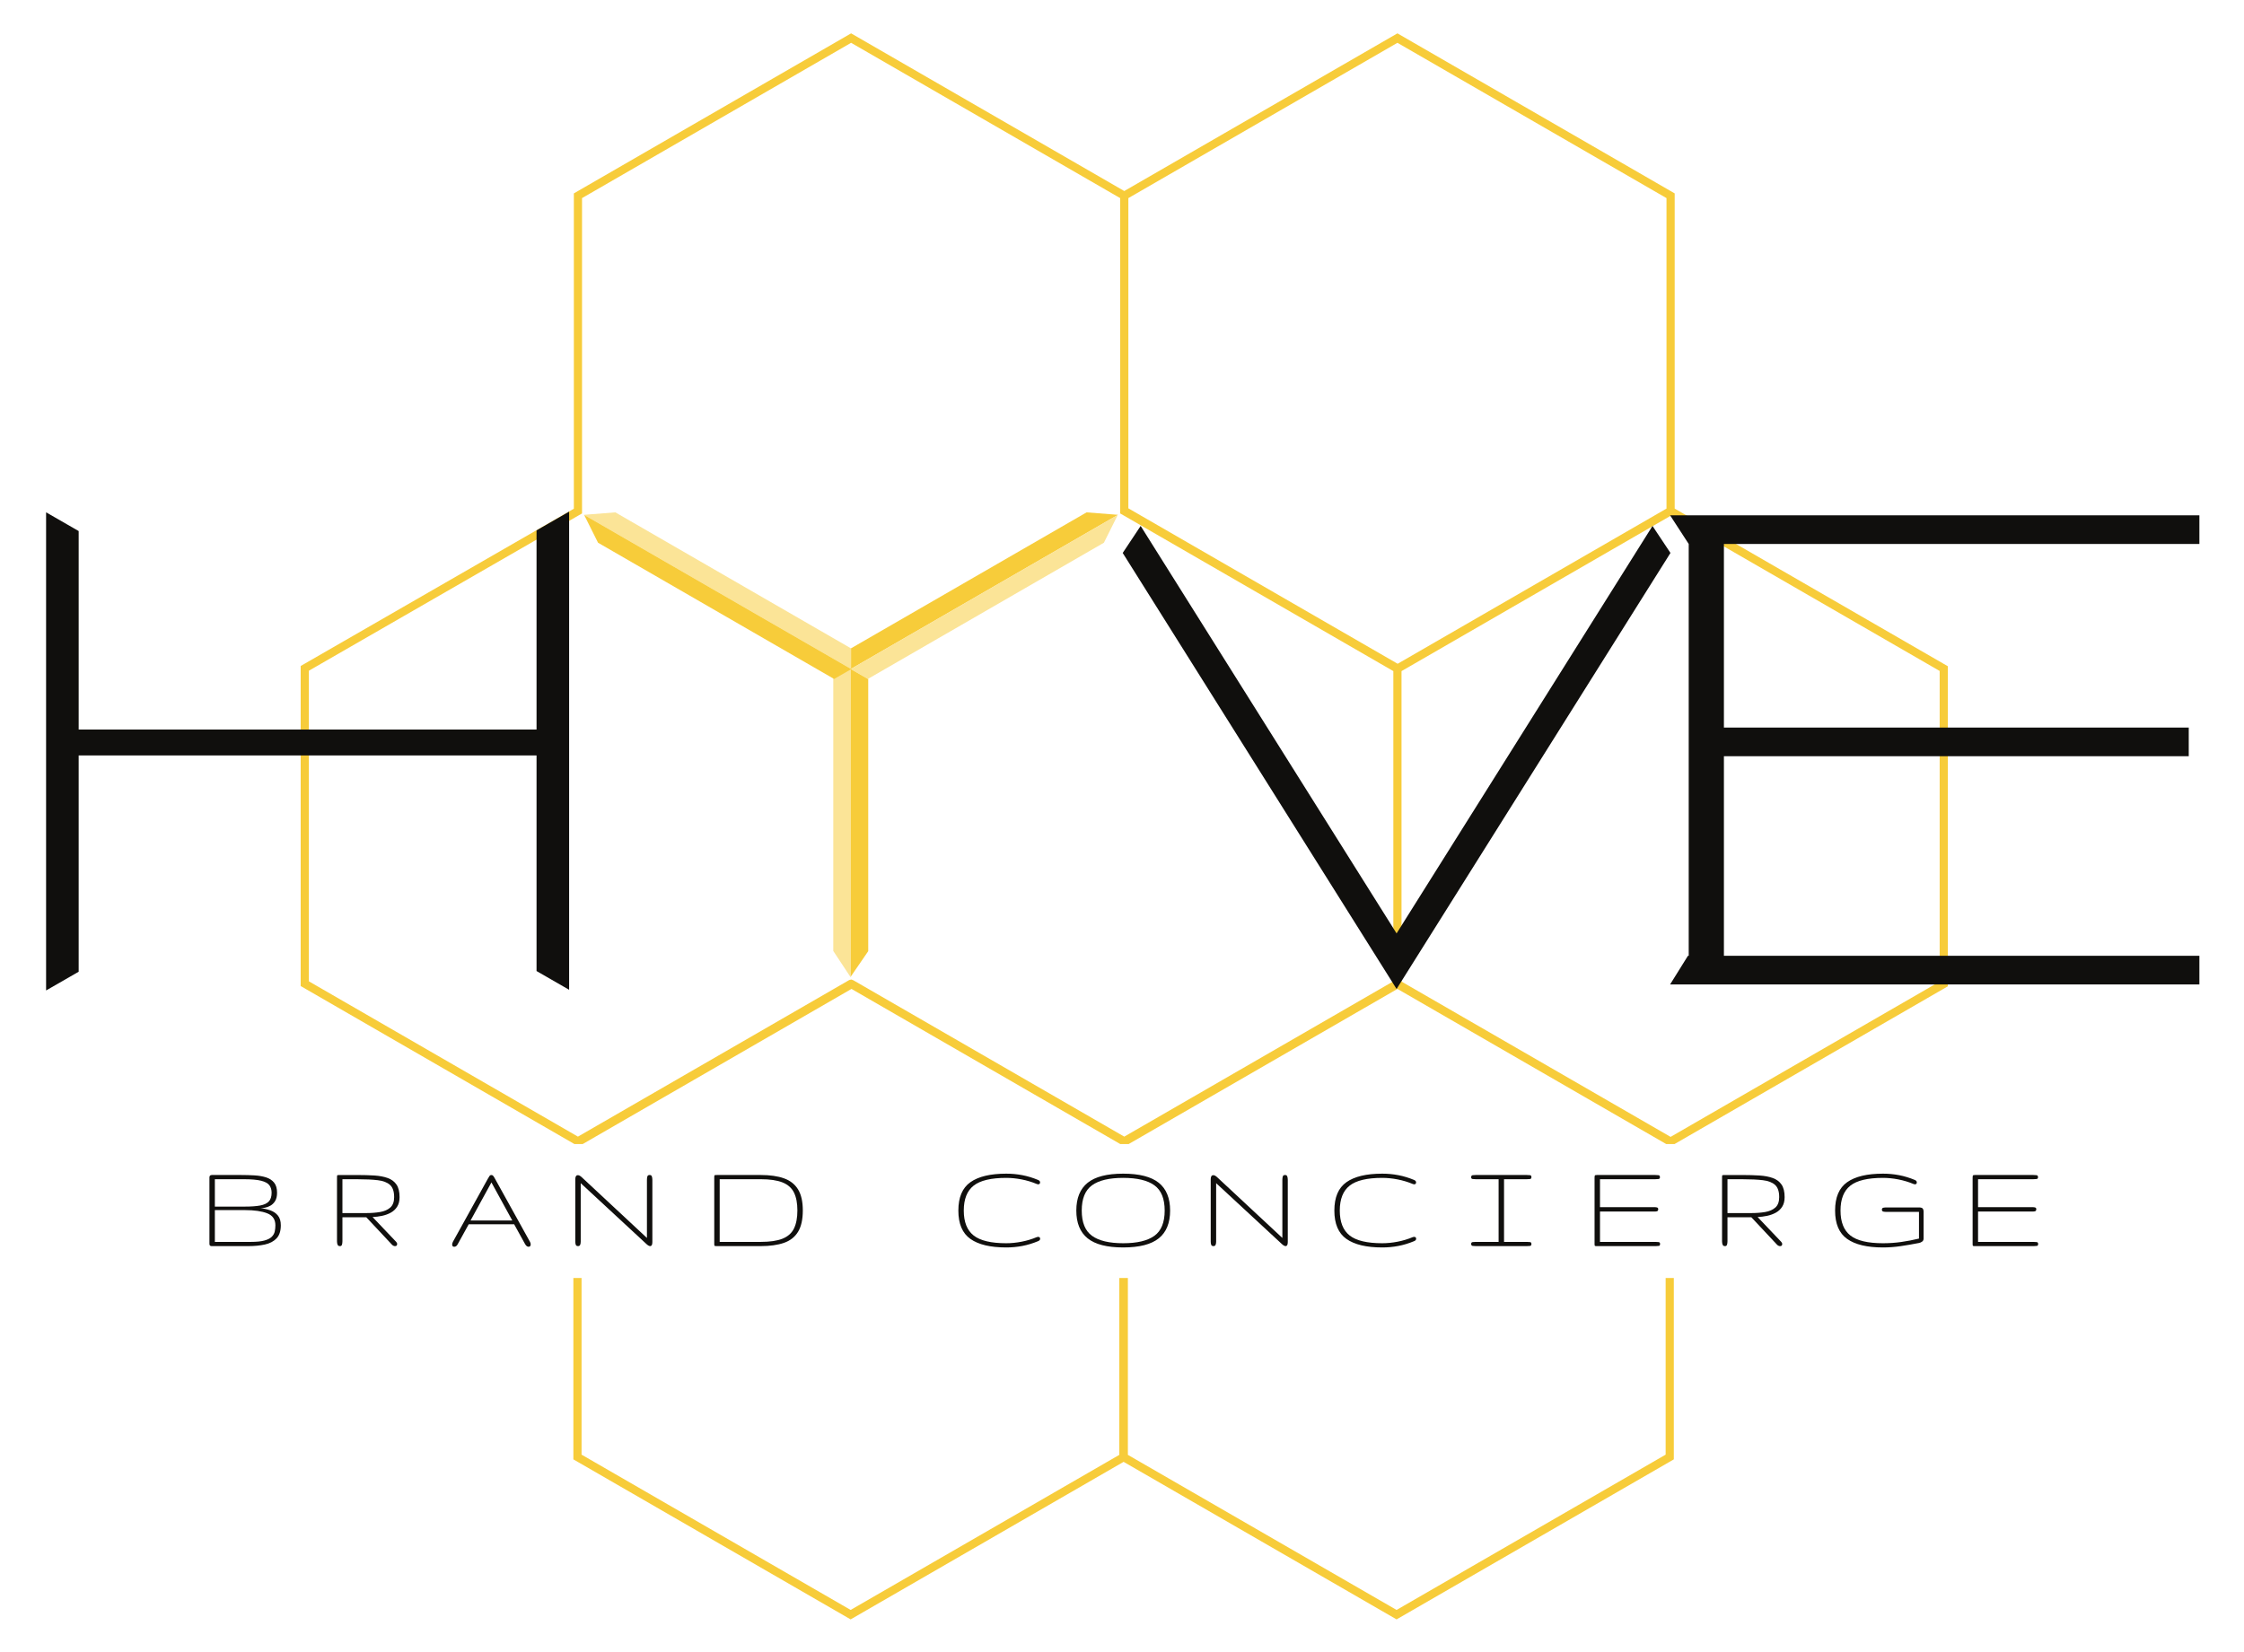 <?xml version="1.0" encoding="UTF-8" standalone="no"?>
<!-- Created with Inkscape (http://www.inkscape.org/) -->

<svg
   width="201.768mm"
   height="148.603mm"
   viewBox="0 0 201.768 148.603"
   version="1.1"
   id="svg1"
   inkscape:version="1.3 (0e150ed, 2023-07-21)"
   sodipodi:docname="hyve_logo.svg"
   xmlns:inkscape="http://www.inkscape.org/namespaces/inkscape"
   xmlns:sodipodi="http://sodipodi.sourceforge.net/DTD/sodipodi-0.dtd"
   xmlns="http://www.w3.org/2000/svg"
   xmlns:svg="http://www.w3.org/2000/svg">
  <sodipodi:namedview
     id="namedview1"
     pagecolor="#ffffff"
     bordercolor="#cccccc"
     borderopacity="1"
     inkscape:showpageshadow="0"
     inkscape:pageopacity="1"
     inkscape:pagecheckerboard="0"
     inkscape:deskcolor="#d1d1d1"
     inkscape:document-units="mm"
     inkscape:zoom="0.69753788"
     inkscape:cx="382.77491"
     inkscape:cy="535.45479"
     inkscape:window-width="1680"
     inkscape:window-height="1022"
     inkscape:window-x="0"
     inkscape:window-y="0"
     inkscape:window-maximized="1"
     inkscape:current-layer="layer1" />
  <defs
     id="defs1">
    <clipPath
       clipPathUnits="userSpaceOnUse"
       id="clipPath5">
      <path
         d="M 0,1080 H 1920 V 0 H 0 Z"
         transform="translate(-705.114,-561.093)"
         id="path5" />
    </clipPath>
    <clipPath
       clipPathUnits="userSpaceOnUse"
       id="clipPath7">
      <path
         d="M 0,1080 H 1920 V 0 H 0 Z"
         transform="translate(-1129.941,-468.182)"
         id="path7" />
    </clipPath>
    <clipPath
       clipPathUnits="userSpaceOnUse"
       id="clipPath9">
      <path
         d="M 0,1080 H 1920 V 0 H 0 Z"
         transform="translate(-675.682,-479.479)"
         id="path9" />
    </clipPath>
    <clipPath
       clipPathUnits="userSpaceOnUse"
       id="clipPath11">
      <path
         d="M 0,1080 H 1920 V 0 H 0 Z"
         transform="translate(-715.622,-488.51)"
         id="path11" />
    </clipPath>
    <clipPath
       clipPathUnits="userSpaceOnUse"
       id="clipPath13">
      <path
         d="M 0,1080 H 1920 V 0 H 0 Z"
         transform="translate(-755.738,-486.172)"
         id="path13" />
    </clipPath>
    <clipPath
       clipPathUnits="userSpaceOnUse"
       id="clipPath15">
      <path
         d="M 0,1080 H 1920 V 0 H 0 Z"
         transform="translate(-789.416,-478.161)"
         id="path15" />
    </clipPath>
    <clipPath
       clipPathUnits="userSpaceOnUse"
       id="clipPath17">
      <path
         d="M 0,1080 H 1920 V 0 H 0 Z"
         transform="translate(-833.748,-479.479)"
         id="path17" />
    </clipPath>
    <clipPath
       clipPathUnits="userSpaceOnUse"
       id="clipPath19">
      <path
         d="M 0,1080 H 1920 V 0 H 0 Z"
         transform="translate(-923.473,-477.741)"
         id="path19" />
    </clipPath>
    <clipPath
       clipPathUnits="userSpaceOnUse"
       id="clipPath21">
      <path
         d="M 0,1080 H 1920 V 0 H 0 Z"
         transform="translate(-960.089,-479.06)"
         id="path21" />
    </clipPath>
    <clipPath
       clipPathUnits="userSpaceOnUse"
       id="clipPath23">
      <path
         d="M 0,1080 H 1920 V 0 H 0 Z"
         transform="translate(-988.38,-478.161)"
         id="path23" />
    </clipPath>
    <clipPath
       clipPathUnits="userSpaceOnUse"
       id="clipPath25">
      <path
         d="M 0,1080 H 1920 V 0 H 0 Z"
         transform="translate(-1041.205,-477.741)"
         id="path25" />
    </clipPath>
    <clipPath
       clipPathUnits="userSpaceOnUse"
       id="clipPath27">
      <path
         d="M 0,1080 H 1920 V 0 H 0 Z"
         transform="translate(-1070.505,-478.161)"
         id="path27" />
    </clipPath>
    <clipPath
       clipPathUnits="userSpaceOnUse"
       id="clipPath29">
      <path
         d="M 0,1080 H 1920 V 0 H 0 Z"
         transform="translate(-1108.205,-478.161)"
         id="path29" />
    </clipPath>
    <clipPath
       clipPathUnits="userSpaceOnUse"
       id="clipPath31">
      <path
         d="M 0,1080 H 1920 V 0 H 0 Z"
         transform="translate(-1149.303,-488.51)"
         id="path31" />
    </clipPath>
    <clipPath
       clipPathUnits="userSpaceOnUse"
       id="clipPath33">
      <path
         d="M 0,1080 H 1920 V 0 H 0 Z"
         transform="translate(-1197.992,-477.741)"
         id="path33" />
    </clipPath>
    <clipPath
       clipPathUnits="userSpaceOnUse"
       id="clipPath35">
      <path
         d="M 0,1080 H 1920 V 0 H 0 Z"
         transform="translate(-1226.583,-478.161)"
         id="path35" />
    </clipPath>
    <clipPath
       clipPathUnits="userSpaceOnUse"
       id="clipPath37">
      <path
         d="M 0,1080 H 1920 V 0 H 0 Z"
         transform="translate(-776.404,-668.073)"
         id="path37" />
    </clipPath>
    <clipPath
       clipPathUnits="userSpaceOnUse"
       id="clipPath39">
      <path
         d="M 0,1080 H 1920 V 0 H 0 Z"
         transform="translate(-1297.067,-698.074)"
         id="path39" />
    </clipPath>
    <clipPath
       clipPathUnits="userSpaceOnUse"
       id="clipPath41">
      <path
         d="M 0,1080 H 1920 V 0 H 0 Z"
         transform="translate(-1125.827,-703.718)"
         id="path41" />
    </clipPath>
    <clipPath
       clipPathUnits="userSpaceOnUse"
       id="clipPath43">
      <path
         d="M 0,1080 H 1920 V 0 H 0 Z"
         transform="translate(-874.685,-659.009)"
         id="path43" />
    </clipPath>
    <clipPath
       clipPathUnits="userSpaceOnUse"
       id="clipPath45">
      <path
         d="M 0,1080 H 1920 V 0 H 0 Z"
         transform="translate(-869.317,-570.597)"
         id="path45" />
    </clipPath>
    <clipPath
       clipPathUnits="userSpaceOnUse"
       id="clipPath47">
      <path
         d="M 0,1080 H 1920 V 0 H 0 Z"
         transform="translate(-874.802,-658.908)"
         id="path47" />
    </clipPath>
    <clipPath
       clipPathUnits="userSpaceOnUse"
       id="clipPath49">
      <path
         d="M 0,1080 H 1920 V 0 H 0 Z"
         transform="translate(-954.052,-698.465)"
         id="path49" />
    </clipPath>
    <clipPath
       clipPathUnits="userSpaceOnUse"
       id="clipPath51">
      <path
         d="M 0,1080 H 1920 V 0 H 0 Z"
         transform="translate(-874.911,-658.908)"
         id="path51" />
    </clipPath>
    <clipPath
       clipPathUnits="userSpaceOnUse"
       id="clipPath53">
      <path
         d="M 0,1080 H 1920 V 0 H 0 Z"
         transform="translate(-795.66,-698.465)"
         id="path53" />
    </clipPath>
  </defs>
  <g
     inkscape:label="Layer 1"
     inkscape:groupmode="layer"
     id="layer1"
     transform="translate(-3.93,-6.692)">
    <g
       id="g1"
       transform="matrix(0.814,0,0,0.814,-170.78,-54.057)">
      <path
         id="path4"
         d="m 0,0 v 97.222 l 85.478,49.229 v 98.703 l 84.197,48.611 84.198,-48.611 v -97.963 -0.739 L 339.35,97.101 V 0 L 255.153,-48.611 170.315,0.37 170.305,0.352 c -0.119,0.069 -0.241,0.124 -0.374,0.151 L 169.796,0.582 169.69,0.52 c -0.223,0.004 -0.448,-0.03 -0.656,-0.15 L 84.197,-48.611 Z m 256.434,245.154 84.197,48.611 84.196,-48.611 V 147.973 L 340.7,99.401 256.434,148.052 Z M 510.306,97.144 V -0.079 L 426.108,-48.69 341.911,-0.079 v 97.18 l 84.234,48.633 z M 83.037,-50.93 h 2.661 l 84.098,48.554 84.077,-48.542 v -0.012 h 2.681 v 0.012 l 84.077,48.542 84.097,-48.554 h 2.661 v 0.021 l 85.478,49.351 v 100.18 l -85.478,49.351 v 98.659 l -86.758,50.091 -85.478,-49.352 -85.478,49.352 -86.758,-50.091 v -98.7 L -2.561,98.703 V -1.478 l 85.598,-49.421 z"
         style="fill:#f7cc3a;fill-opacity:1;fill-rule:nonzero;stroke:none"
         transform="matrix(0.353,0,0,-0.353,248.749,183.059)"
         clip-path="url(#clipPath5)" />
      <path
         id="path6"
         d="m 0,0 v -55.299 l -84.197,-48.611 -84.076,48.541 V 0 h -2.682 v -55.369 l -84.076,-48.541 -84.198,48.611 V 0 h -2.561 v -56.777 l 86.759,-50.091 85.417,49.316 85.417,-49.316 86.758,50.091 V 0 Z"
         style="fill:#f7cc3a;fill-opacity:1;fill-rule:nonzero;stroke:none"
         transform="matrix(0.353,0,0,-0.353,398.618,215.836)"
         clip-path="url(#clipPath7)" />
      <path
         id="path8"
         d="m 0,0 h 11.248 c 1.798,0 3.217,0.143 4.256,0.43 1.039,0.286 1.805,0.675 2.297,1.168 0.493,0.493 0.806,1.049 0.939,1.669 0.134,0.619 0.2,1.262 0.2,1.928 0,1.838 -0.856,3.09 -2.567,3.756 C 14.661,9.617 12.354,9.95 9.45,9.95 H 0 Z m 0,11.048 h 9.45 c 1.918,0 3.49,0.114 4.715,0.34 1.226,0.227 2.131,0.649 2.717,1.269 0.586,0.619 0.879,1.528 0.879,2.727 0,0.906 -0.223,1.675 -0.669,2.308 -0.446,0.632 -1.299,1.112 -2.557,1.438 -1.259,0.326 -3.114,0.49 -5.564,0.49 L 0,19.62 Z M -1.019,-1.319 c -0.453,0 -0.679,0.233 -0.679,0.7 v 20.818 c 0,0.493 0.259,0.739 0.779,0.739 h 9.15 c 1.439,0 2.831,-0.04 4.176,-0.12 1.345,-0.08 2.547,-0.286 3.606,-0.619 1.059,-0.333 1.898,-0.879 2.518,-1.638 0.619,-0.76 0.929,-1.818 0.929,-3.177 0,-1.079 -0.2,-1.941 -0.6,-2.587 -0.399,-0.646 -0.892,-1.133 -1.478,-1.459 -0.586,-0.326 -1.166,-0.539 -1.738,-0.639 -0.573,-0.1 -1.033,-0.15 -1.379,-0.15 1.079,-0.107 2.105,-0.33 3.077,-0.669 0.972,-0.34 1.765,-0.879 2.377,-1.619 0.613,-0.739 0.919,-1.761 0.919,-3.066 0,-1.799 -0.449,-3.167 -1.348,-4.106 -0.899,-0.939 -2.115,-1.575 -3.646,-1.908 -1.532,-0.333 -3.25,-0.5 -5.155,-0.5 z"
         style="fill:#100f0d;fill-opacity:1;fill-rule:nonzero;stroke:none"
         transform="matrix(0.353,0,0,-0.353,238.365,211.85)"
         clip-path="url(#clipPath9)" />
      <path
         id="path10"
         d="m 0,0 h 7.492 c 1.545,0 2.977,0.11 4.296,0.33 1.318,0.219 2.381,0.686 3.186,1.398 0.806,0.713 1.209,1.802 1.209,3.267 0,1.771 -0.433,3.047 -1.299,3.826 -0.865,0.779 -2.141,1.268 -3.826,1.468 -1.684,0.2 -3.759,0.3 -6.223,0.3 H 0 Z m -0.759,-10.349 c -0.386,0 -0.639,0.15 -0.759,0.449 -0.12,0.3 -0.18,0.656 -0.18,1.069 v 19.999 c 0,0.387 0.026,0.606 0.08,0.66 0.053,0.053 0.273,0.08 0.659,0.08 h 5.794 c 1.865,0 3.586,-0.05 5.165,-0.15 1.578,-0.1 2.96,-0.36 4.145,-0.779 1.186,-0.42 2.105,-1.099 2.757,-2.038 0.653,-0.939 0.979,-2.255 0.979,-3.946 0,-1.212 -0.253,-2.215 -0.759,-3.007 C 16.616,1.195 15.947,0.573 15.114,0.12 14.282,-0.333 13.369,-0.663 12.377,-0.869 11.385,-1.076 10.402,-1.199 9.43,-1.239 l 7.352,-7.732 c 0.227,-0.226 0.34,-0.466 0.34,-0.719 0,-0.439 -0.226,-0.659 -0.679,-0.659 -0.133,0 -0.287,0.036 -0.46,0.11 -0.173,0.073 -0.339,0.196 -0.499,0.369 L 7.472,-1.319 H 0 v -7.512 c 0,-0.386 -0.047,-0.736 -0.14,-1.049 -0.093,-0.313 -0.3,-0.469 -0.619,-0.469"
         style="fill:#100f0d;fill-opacity:1;fill-rule:nonzero;stroke:none"
         transform="matrix(0.353,0,0,-0.353,252.456,208.665)"
         clip-path="url(#clipPath11)" />
      <path
         id="path12"
         d="M 0,0 H 13.066 L 6.533,11.928 Z m -5.095,-8.211 c -0.386,0 -0.599,0.176 -0.639,0.529 -0.04,0.353 0.033,0.696 0.22,1.029 L 5.494,13.226 c 0.213,0.386 0.38,0.653 0.5,0.799 0.12,0.147 0.299,0.22 0.539,0.22 0.187,0 0.353,-0.07 0.5,-0.21 0.146,-0.14 0.326,-0.409 0.539,-0.809 L 18.601,-6.673 c 0.146,-0.253 0.219,-0.513 0.219,-0.779 0,-0.506 -0.226,-0.759 -0.679,-0.759 -0.173,0 -0.353,0.063 -0.539,0.189 -0.187,0.127 -0.373,0.357 -0.56,0.69 l -3.396,6.153 H -0.579 l -3.437,-6.233 c -0.28,-0.533 -0.639,-0.799 -1.079,-0.799"
         style="fill:#100f0d;fill-opacity:1;fill-rule:nonzero;stroke:none"
         transform="matrix(0.353,0,0,-0.353,266.608,209.489)"
         clip-path="url(#clipPath13)" />
      <path
         id="path14"
         d="m 0,0 c -0.386,0 -0.629,0.137 -0.729,0.41 -0.1,0.273 -0.15,0.602 -0.15,0.989 v 19.559 c 0,0.826 0.273,1.239 0.819,1.239 0.333,0 0.719,-0.2 1.159,-0.6 L 21.538,2.557 v 18.181 c 0,0.387 0.043,0.736 0.129,1.049 0.087,0.313 0.33,0.47 0.73,0.47 0.346,0 0.572,-0.15 0.679,-0.45 0.106,-0.299 0.16,-0.656 0.16,-1.069 V 1.279 C 23.236,0.426 23.009,0 22.556,0 22.25,0 21.871,0.206 21.418,0.619 L 0.819,19.699 V 1.399 C 0.819,1.012 0.763,0.683 0.649,0.41 0.536,0.137 0.32,0 0,0"
         style="fill:#100f0d;fill-opacity:1;fill-rule:nonzero;stroke:none"
         transform="matrix(0.353,0,0,-0.353,278.489,212.315)"
         clip-path="url(#clipPath15)" />
      <path
         id="path16"
         d="m 0,0 h 12.827 c 2.89,0 5.171,0.336 6.842,1.009 1.672,0.673 2.864,1.735 3.577,3.187 0.712,1.451 1.069,3.336 1.069,5.654 0,2.291 -0.357,4.155 -1.069,5.594 -0.713,1.438 -1.905,2.494 -3.577,3.167 -1.671,0.672 -3.952,1.009 -6.842,1.009 L 0,19.62 Z m -0.919,-1.319 c -0.386,0 -0.613,0.03 -0.679,0.09 -0.067,0.06 -0.1,0.263 -0.1,0.61 v 20.818 c 0,0.386 0.033,0.606 0.1,0.659 0.066,0.053 0.306,0.08 0.719,0.08 h 13.706 c 2.903,0 5.331,-0.346 7.282,-1.039 1.951,-0.692 3.423,-1.848 4.415,-3.466 0.993,-1.618 1.489,-3.813 1.489,-6.583 0,-2.837 -0.496,-5.068 -1.489,-6.693 C 23.532,1.532 22.06,0.38 20.109,-0.3 18.158,-0.979 15.73,-1.319 12.827,-1.319 Z"
         style="fill:#100f0d;fill-opacity:1;fill-rule:nonzero;stroke:none"
         transform="matrix(0.353,0,0,-0.353,294.128,211.85)"
         clip-path="url(#clipPath17)" />
      <path
         id="path18"
         d="m 0,0 c -4.955,0 -8.691,0.889 -11.208,2.667 -2.518,1.778 -3.776,4.739 -3.776,8.881 0,4.142 1.258,7.103 3.776,8.881 2.517,1.778 6.253,2.667 11.208,2.667 1.718,0 3.396,-0.157 5.035,-0.47 1.638,-0.313 3.29,-0.815 4.955,-1.508 0.399,-0.173 0.599,-0.426 0.599,-0.759 0,-0.4 -0.213,-0.6 -0.639,-0.6 -0.094,0 -0.22,0.034 -0.38,0.1 -1.532,0.64 -3.123,1.119 -4.775,1.439 -1.652,0.319 -3.25,0.479 -4.795,0.479 -4.742,0 -8.141,-0.809 -10.199,-2.427 -2.058,-1.619 -3.087,-4.219 -3.087,-7.802 0,-3.583 1.029,-6.184 3.087,-7.802 C -8.141,2.128 -4.742,1.319 0,1.319 c 1.545,0 3.143,0.159 4.795,0.479 1.652,0.32 3.243,0.799 4.775,1.439 0.16,0.053 0.28,0.08 0.36,0.08 0.453,0 0.679,-0.2 0.679,-0.6 0,-0.32 -0.207,-0.566 -0.619,-0.739 C 8.325,1.285 6.673,0.783 5.035,0.47 3.396,0.156 1.718,0 0,0"
         style="fill:#100f0d;fill-opacity:1;fill-rule:nonzero;stroke:none"
         transform="matrix(0.353,0,0,-0.353,325.781,212.464)"
         clip-path="url(#clipPath19)" />
      <path
         id="path20"
         d="m 0,0 c 4.369,0 7.625,0.776 9.77,2.328 2.144,1.551 3.216,4.185 3.216,7.901 0,3.716 -1.072,6.35 -3.216,7.902 -2.145,1.552 -5.401,2.328 -9.77,2.328 -4.369,0 -7.621,-0.776 -9.759,-2.328 -2.138,-1.552 -3.207,-4.186 -3.207,-7.902 0,-3.716 1.069,-6.35 3.207,-7.901 C -7.621,0.776 -4.369,0 0,0 m 0,-1.319 c -5.061,0 -8.771,0.953 -11.128,2.857 -2.358,1.905 -3.537,4.802 -3.537,8.691 0,3.89 1.179,6.787 3.537,8.691 2.357,1.905 6.067,2.857 11.128,2.857 5.061,0 8.775,-0.952 11.139,-2.857 2.364,-1.904 3.546,-4.801 3.546,-8.691 0,-3.889 -1.182,-6.786 -3.546,-8.691 C 8.775,-0.366 5.061,-1.319 0,-1.319"
         style="fill:#100f0d;fill-opacity:1;fill-rule:nonzero;stroke:none"
         transform="matrix(0.353,0,0,-0.353,338.698,211.998)"
         clip-path="url(#clipPath21)" />
      <path
         id="path22"
         d="m 0,0 c -0.386,0 -0.629,0.137 -0.729,0.41 -0.099,0.273 -0.15,0.602 -0.15,0.989 v 19.559 c 0,0.826 0.273,1.239 0.819,1.239 0.333,0 0.719,-0.2 1.159,-0.6 L 21.537,2.557 v 18.181 c 0,0.387 0.044,0.736 0.131,1.049 0.087,0.313 0.329,0.47 0.729,0.47 0.346,0 0.572,-0.15 0.679,-0.45 0.106,-0.299 0.16,-0.656 0.16,-1.069 V 1.279 C 23.236,0.426 23.009,0 22.556,0 22.25,0 21.87,0.206 21.418,0.619 L 0.819,19.699 V 1.399 C 0.819,1.012 0.763,0.683 0.65,0.41 0.537,0.137 0.32,0 0,0"
         style="fill:#100f0d;fill-opacity:1;fill-rule:nonzero;stroke:none"
         transform="matrix(0.353,0,0,-0.353,348.678,212.315)"
         clip-path="url(#clipPath23)" />
      <path
         id="path24"
         d="m 0,0 c -4.955,0 -8.691,0.889 -11.208,2.667 -2.518,1.778 -3.776,4.739 -3.776,8.881 0,4.142 1.258,7.103 3.776,8.881 2.517,1.778 6.253,2.667 11.208,2.667 1.718,0 3.396,-0.157 5.035,-0.47 1.638,-0.313 3.29,-0.815 4.955,-1.508 0.399,-0.173 0.599,-0.426 0.599,-0.759 0,-0.4 -0.213,-0.6 -0.639,-0.6 -0.094,0 -0.22,0.034 -0.38,0.1 -1.532,0.64 -3.123,1.119 -4.775,1.439 -1.652,0.319 -3.25,0.479 -4.795,0.479 -4.742,0 -8.141,-0.809 -10.199,-2.427 -2.057,-1.619 -3.087,-4.219 -3.087,-7.802 0,-3.583 1.03,-6.184 3.087,-7.802 C -8.141,2.128 -4.742,1.319 0,1.319 c 1.545,0 3.143,0.159 4.795,0.479 1.652,0.32 3.243,0.799 4.775,1.439 0.16,0.053 0.28,0.08 0.36,0.08 0.453,0 0.679,-0.2 0.679,-0.6 0,-0.32 -0.207,-0.566 -0.619,-0.739 C 8.325,1.285 6.673,0.783 5.035,0.47 3.396,0.156 1.718,0 0,0"
         style="fill:#100f0d;fill-opacity:1;fill-rule:nonzero;stroke:none"
         transform="matrix(0.353,0,0,-0.353,367.314,212.464)"
         clip-path="url(#clipPath25)" />
      <path
         id="path26"
         d="m 0,0 c -0.32,0 -0.642,0.02 -0.968,0.06 -0.327,0.04 -0.49,0.253 -0.49,0.639 0,0.333 0.157,0.52 0.47,0.56 0.313,0.04 0.642,0.06 0.988,0.06 H 7.133 V 20.938 H 0 c -0.346,0 -0.675,0.02 -0.988,0.06 -0.313,0.04 -0.47,0.227 -0.47,0.559 0,0.387 0.163,0.6 0.49,0.64 0.326,0.04 0.648,0.06 0.968,0.06 h 15.963 c 0.387,0 0.724,-0.02 1.01,-0.06 0.286,-0.04 0.429,-0.24 0.429,-0.6 0,-0.359 -0.143,-0.559 -0.429,-0.599 -0.286,-0.04 -0.623,-0.06 -1.01,-0.06 H 8.831 V 1.319 h 7.132 c 0.387,0 0.724,-0.02 1.01,-0.06 0.286,-0.04 0.429,-0.24 0.429,-0.6 C 17.402,0.3 17.259,0.1 16.973,0.06 16.687,0.02 16.35,0 15.963,0 Z"
         style="fill:#100f0d;fill-opacity:1;fill-rule:nonzero;stroke:none"
         transform="matrix(0.353,0,0,-0.353,377.65,212.315)"
         clip-path="url(#clipPath27)" />
      <path
         id="path28"
         d="m 0,0 c -0.253,0 -0.402,0.04 -0.449,0.12 -0.046,0.08 -0.07,0.273 -0.07,0.579 v 20.619 c 0,0.386 0.026,0.639 0.079,0.759 0.054,0.12 0.273,0.18 0.66,0.18 h 18.241 c 0.386,0 0.73,-0.02 1.029,-0.06 0.3,-0.04 0.449,-0.253 0.449,-0.64 0,-0.332 -0.149,-0.519 -0.449,-0.559 -0.299,-0.04 -0.643,-0.06 -1.029,-0.06 H 1.179 v -8.751 h 17.182 c 0.293,0 0.539,-0.04 0.739,-0.12 0.2,-0.08 0.3,-0.253 0.3,-0.519 0,-0.293 -0.083,-0.486 -0.249,-0.579 -0.167,-0.094 -0.384,-0.14 -0.65,-0.14 H 1.179 v -9.51 h 17.322 c 0.386,0 0.73,-0.02 1.029,-0.06 0.3,-0.04 0.449,-0.227 0.449,-0.56 C 19.979,0.313 19.857,0.103 19.61,0.07 19.364,0.037 19.047,0.013 18.661,0 Z"
         style="fill:#100f0d;fill-opacity:1;fill-rule:nonzero;stroke:none"
         transform="matrix(0.353,0,0,-0.353,390.95,212.315)"
         clip-path="url(#clipPath29)" />
      <path
         id="path30"
         d="m 0,0 h 7.492 c 1.545,0 2.977,0.11 4.296,0.33 1.318,0.219 2.381,0.686 3.187,1.398 0.806,0.713 1.208,1.802 1.208,3.267 0,1.771 -0.433,3.047 -1.299,3.826 -0.865,0.779 -2.14,1.268 -3.825,1.468 -1.685,0.2 -3.76,0.3 -6.224,0.3 H 0 Z m -0.759,-10.349 c -0.387,0 -0.64,0.15 -0.759,0.449 -0.12,0.3 -0.18,0.656 -0.18,1.069 v 19.999 c 0,0.387 0.026,0.606 0.08,0.66 0.053,0.053 0.273,0.08 0.659,0.08 h 5.794 c 1.865,0 3.587,-0.05 5.165,-0.15 1.579,-0.1 2.96,-0.36 4.145,-0.779 1.186,-0.42 2.105,-1.099 2.757,-2.038 0.653,-0.939 0.979,-2.255 0.979,-3.946 0,-1.212 -0.253,-2.215 -0.759,-3.007 C 16.616,1.195 15.947,0.573 15.115,0.12 14.282,-0.333 13.37,-0.663 12.378,-0.869 11.385,-1.076 10.402,-1.199 9.43,-1.239 l 7.352,-7.732 c 0.227,-0.226 0.34,-0.466 0.34,-0.719 0,-0.439 -0.226,-0.659 -0.679,-0.659 -0.133,0 -0.287,0.036 -0.46,0.11 -0.173,0.073 -0.339,0.196 -0.499,0.369 L 7.472,-1.319 H 0 v -7.512 c 0,-0.386 -0.047,-0.736 -0.14,-1.049 -0.093,-0.313 -0.3,-0.469 -0.619,-0.469"
         style="fill:#100f0d;fill-opacity:1;fill-rule:nonzero;stroke:none"
         transform="matrix(0.353,0,0,-0.353,405.449,208.665)"
         clip-path="url(#clipPath31)" />
      <path
         id="path32"
         d="m 0,0 c -4.955,0 -8.691,0.889 -11.208,2.667 -2.518,1.778 -3.776,4.739 -3.776,8.881 0,4.142 1.258,7.103 3.776,8.881 2.517,1.778 6.253,2.667 11.208,2.667 1.718,0 3.396,-0.157 5.035,-0.47 1.638,-0.313 3.29,-0.815 4.955,-1.508 0.399,-0.173 0.599,-0.426 0.599,-0.759 0,-0.4 -0.213,-0.6 -0.639,-0.6 -0.094,0 -0.22,0.034 -0.38,0.1 -1.532,0.64 -3.123,1.119 -4.775,1.439 -1.652,0.319 -3.25,0.479 -4.795,0.479 -4.742,0 -8.141,-0.809 -10.199,-2.427 -2.058,-1.619 -3.087,-4.219 -3.087,-7.802 0,-3.583 1.029,-6.184 3.087,-7.802 C -8.141,2.128 -4.742,1.319 0,1.319 c 1.971,0 3.889,0.133 5.754,0.399 1.865,0.267 3.703,0.62 5.514,1.059 v 8.351 H 1.079 c -0.32,0 -0.636,0.03 -0.949,0.09 -0.312,0.06 -0.47,0.263 -0.47,0.61 0,0.346 0.153,0.549 0.46,0.609 0.306,0.06 0.626,0.09 0.959,0.09 h 10.189 c 0.56,0 0.939,-0.107 1.139,-0.32 0.2,-0.213 0.3,-0.572 0.3,-1.079 V 2.777 c 0,-0.413 -0.154,-0.729 -0.46,-0.949 C 11.941,1.608 11.615,1.465 11.268,1.399 9.297,1.012 7.386,0.683 5.534,0.41 3.683,0.137 1.838,0 0,0"
         style="fill:#100f0d;fill-opacity:1;fill-rule:nonzero;stroke:none"
         transform="matrix(0.353,0,0,-0.353,422.625,212.464)"
         clip-path="url(#clipPath33)" />
      <path
         id="path34"
         d="M 0,0 C -0.253,0 -0.402,0.04 -0.449,0.12 -0.495,0.2 -0.52,0.393 -0.52,0.699 v 20.619 c 0,0.386 0.027,0.639 0.08,0.759 0.054,0.12 0.273,0.18 0.66,0.18 h 18.241 c 0.386,0 0.73,-0.02 1.029,-0.06 0.3,-0.04 0.449,-0.253 0.449,-0.64 0,-0.332 -0.149,-0.519 -0.449,-0.559 -0.299,-0.04 -0.643,-0.06 -1.029,-0.06 H 1.179 v -8.751 h 17.182 c 0.293,0 0.539,-0.04 0.739,-0.12 0.2,-0.08 0.3,-0.253 0.3,-0.519 0,-0.293 -0.083,-0.486 -0.249,-0.579 -0.167,-0.094 -0.384,-0.14 -0.65,-0.14 H 1.179 v -9.51 h 17.322 c 0.386,0 0.73,-0.02 1.029,-0.06 0.3,-0.04 0.449,-0.227 0.449,-0.56 C 19.979,0.313 19.857,0.103 19.61,0.07 19.364,0.037 19.047,0.013 18.66,0 Z"
         style="fill:#100f0d;fill-opacity:1;fill-rule:nonzero;stroke:none"
         transform="matrix(0.353,0,0,-0.353,432.711,212.315)"
         clip-path="url(#clipPath35)" />
      <path
         id="path36"
         d="M 0,0 V -28.107 H -143.275 V -0.213 34.025 L -153.47,39.89 V -0.213 -69.67 -109.773 l 10.195,5.865 v 34.238 33.462 H 0 v -33.249 -34.238 l 10.195,-5.865 V -69.457 0 40.102 L 0,34.238 Z"
         style="fill:#100f0d;fill-opacity:1;fill-rule:nonzero;stroke:none"
         transform="matrix(0.353,0,0,-0.353,273.898,145.319)"
         clip-path="url(#clipPath37)" />
      <path
         id="path38"
         d="M 0,0 V 8.963 H -165.622 L -159.799,0 v -57.466 -8.963 -62.474 h -0.241 l -5.582,-8.963 H 0 v 8.963 h -148.786 v 62.474 H -3.331 v 8.963 H -148.786 V 0 Z"
         style="fill:#100f0d;fill-opacity:1;fill-rule:nonzero;stroke:none"
         transform="matrix(0.353,0,0,-0.353,457.576,134.735)"
         clip-path="url(#clipPath39)" />
      <path
         id="path40"
         d="M 0,0 -80.083,-127.535 -160.165,0 l -5.618,-8.449 85.656,-136.412 0.044,0.028 0.044,-0.028 85.657,136.412 z"
         style="fill:#100f0d;fill-opacity:1;fill-rule:nonzero;stroke:none"
         transform="matrix(0.353,0,0,-0.353,397.167,132.744)"
         clip-path="url(#clipPath41)" />
      <path
         id="path42"
         d="m 0,0 v -96.537 l 5.576,8.125 v 85.207 z"
         style="fill:#f7cc3a;fill-opacity:1;fill-rule:nonzero;stroke:none"
         transform="matrix(0.353,0,0,-0.353,308.569,148.516)"
         clip-path="url(#clipPath43)" />
      <path
         id="path44"
         d="M 0,0 5.368,-8.125 V 88.412 L 0,85.299 Z"
         style="fill:#fbe497;fill-opacity:1;fill-rule:nonzero;stroke:none"
         transform="matrix(0.353,0,0,-0.353,306.676,179.706)"
         clip-path="url(#clipPath45)" />
      <path
         id="path46"
         d="M 0,0 83.603,48.268 73.779,49.035 -0.013,6.431 Z"
         style="fill:#f7cc3a;fill-opacity:1;fill-rule:nonzero;stroke:none"
         transform="matrix(0.353,0,0,-0.353,308.611,148.552)"
         clip-path="url(#clipPath47)" />
      <path
         id="path48"
         d="m 0,0 4.352,8.711 -83.603,-48.268 5.38,-3.093 z"
         style="fill:#fbe497;fill-opacity:1;fill-rule:nonzero;stroke:none"
         transform="matrix(0.353,0,0,-0.353,336.568,134.597)"
         clip-path="url(#clipPath49)" />
      <path
         id="path50"
         d="m 0,0 -83.603,48.268 9.824,0.767 L 0.013,6.431 Z"
         style="fill:#fbe497;fill-opacity:1;fill-rule:nonzero;stroke:none"
         transform="matrix(0.353,0,0,-0.353,308.649,148.552)"
         clip-path="url(#clipPath51)" />
      <path
         id="path52"
         d="m 0,0 -4.352,8.711 83.603,-48.268 -5.38,-3.093 z"
         style="fill:#f7cc3a;fill-opacity:1;fill-rule:nonzero;stroke:none"
         transform="matrix(0.353,0,0,-0.353,280.691,134.597)"
         clip-path="url(#clipPath53)" />
    </g>
  </g>
</svg>
